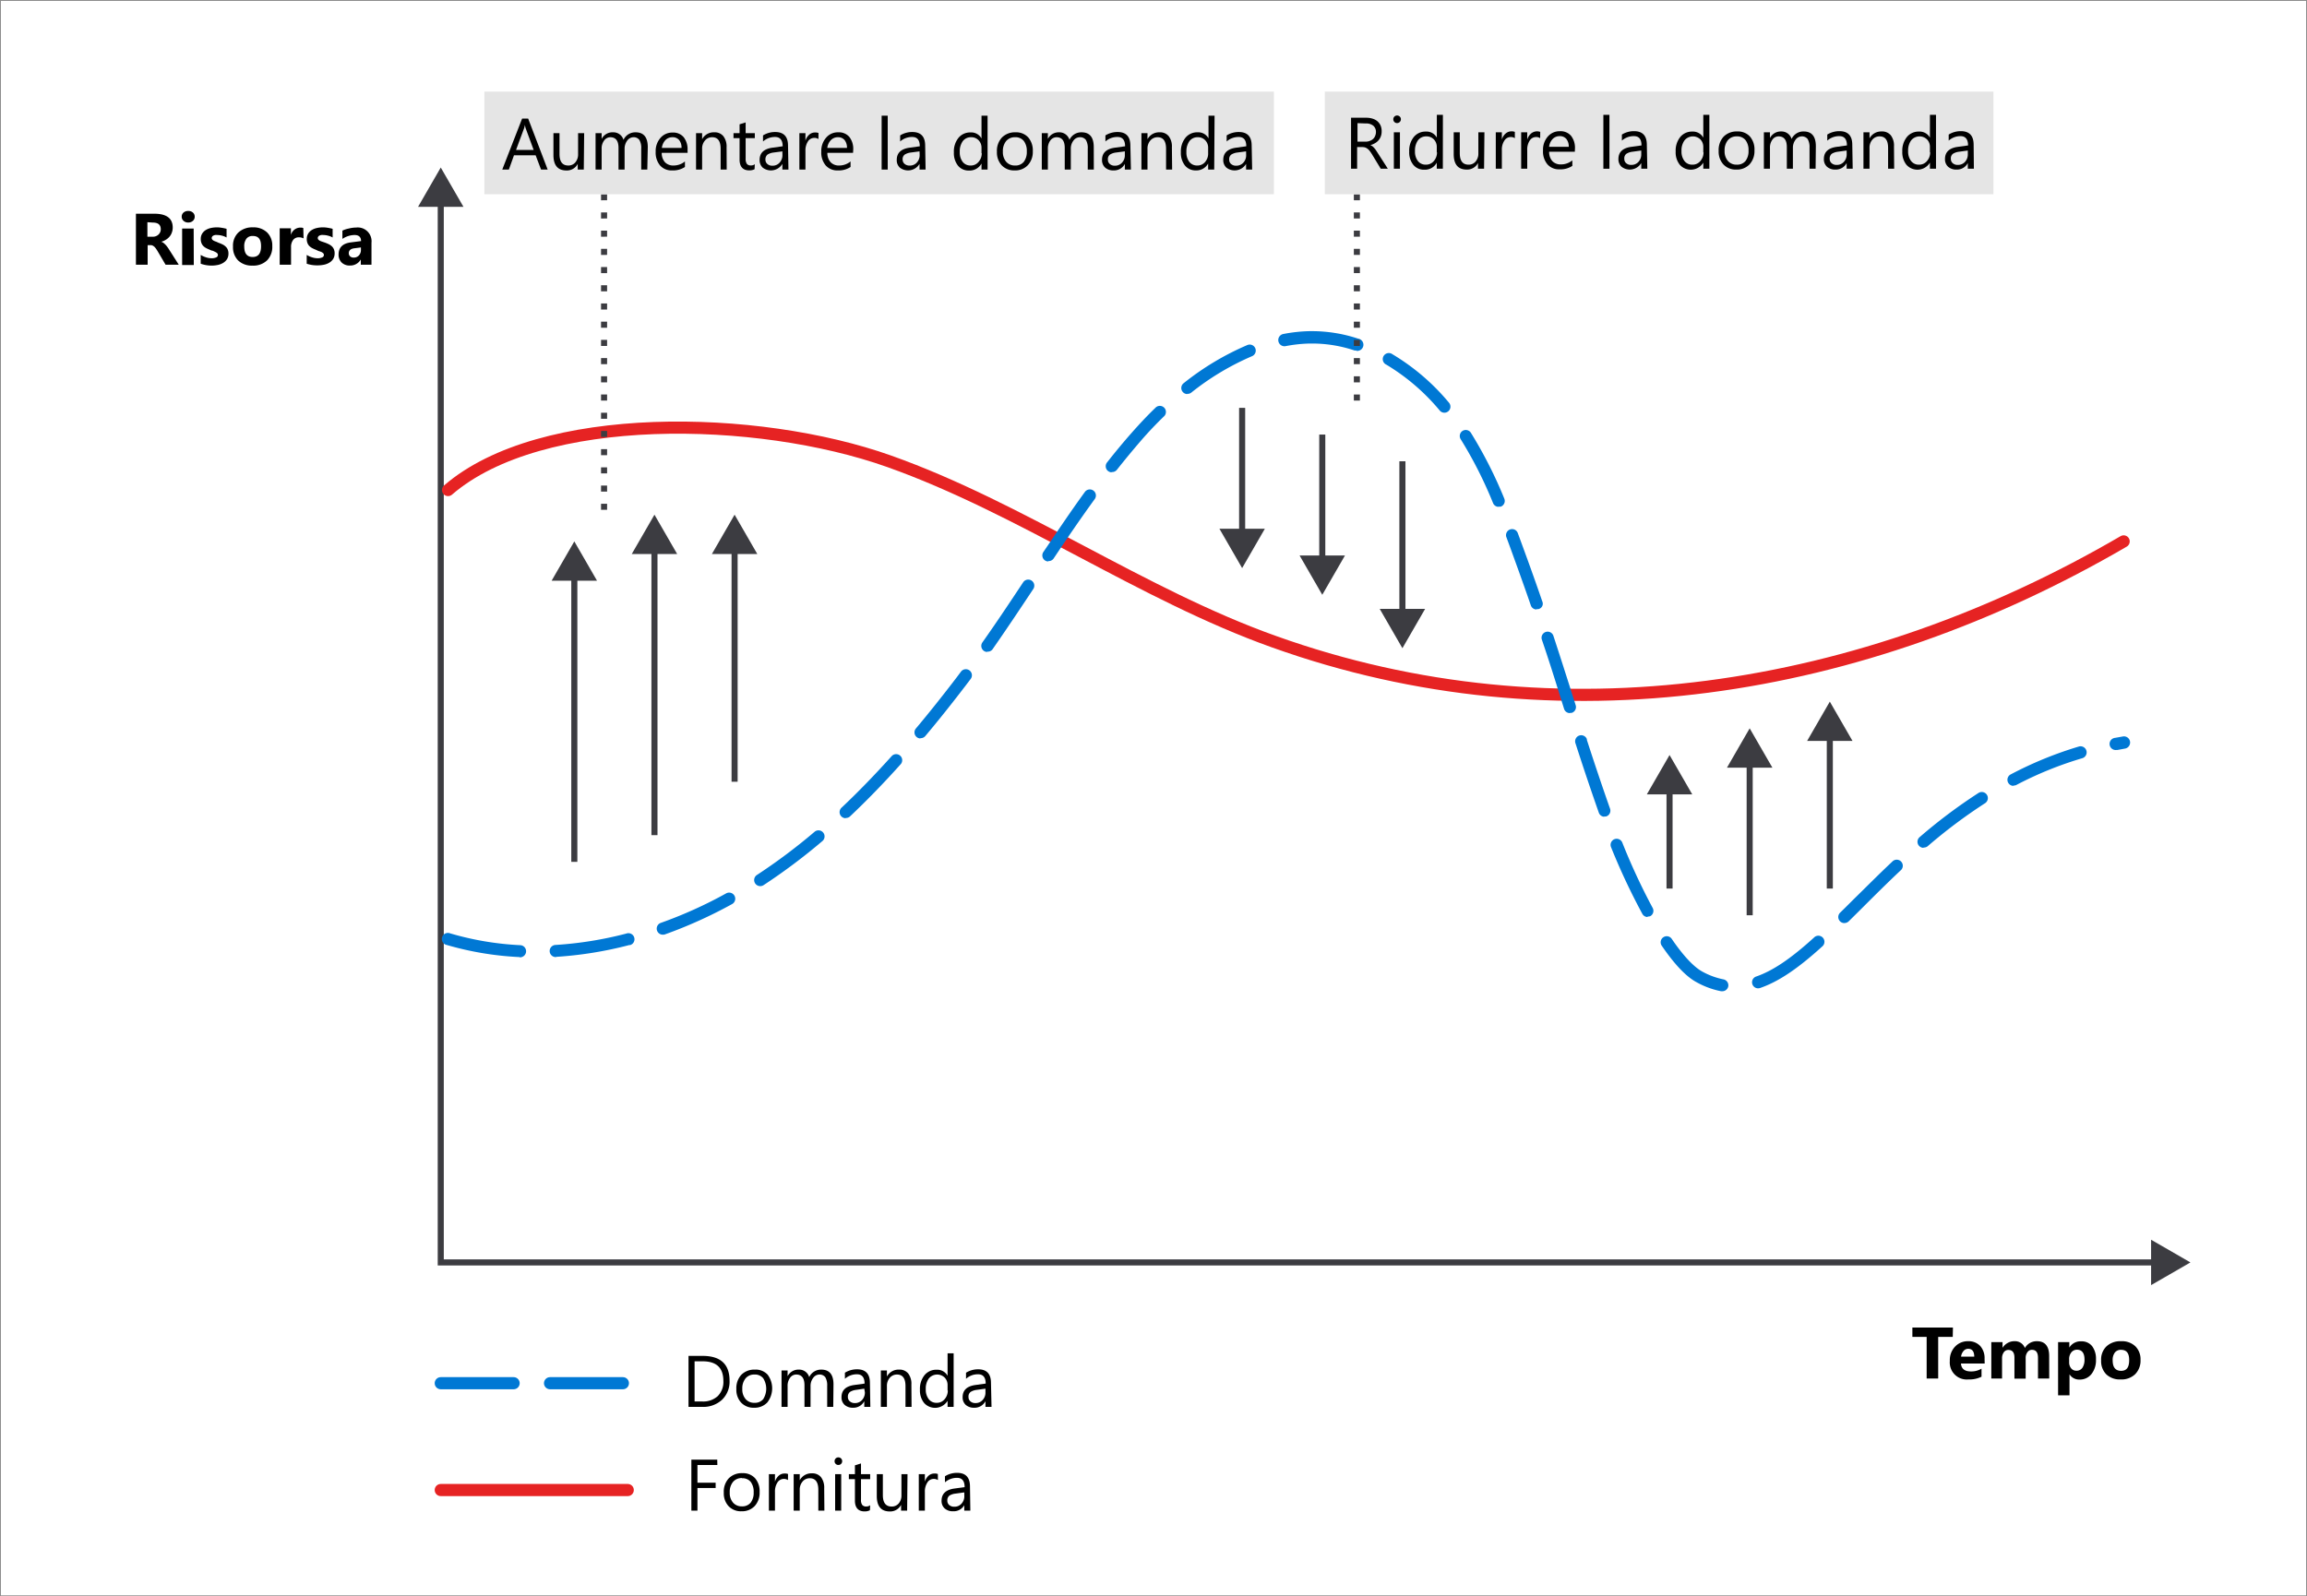 <svg xmlns="http://www.w3.org/2000/svg" viewBox="0 0 380 263"><defs><style>.cls-1{fill:#fff;}.cls-2{opacity:0.65;}.cls-3{fill:#505050;}.cls-4,.cls-6,.cls-8{fill:none;}.cls-4{stroke:#3c3c41;}.cls-4,.cls-6{stroke-miterlimit:10;}.cls-5{fill:#3c3c41;}.cls-6{stroke:#e62323;}.cls-6,.cls-8{stroke-linecap:round;stroke-width:2px;}.cls-7{fill:#0078d4;}.cls-8{stroke:#0078d4;stroke-linejoin:round;stroke-dasharray:12 6;}.cls-9{fill:#ccc;isolation:isolate;opacity:0.5;}.cls-10{fill:#1e1e1e;}</style></defs><g id="source"><g id="Shapes"><rect class="cls-1" width="380" height="263"/><g class="cls-2"><path class="cls-3" d="M379.85.15v262.7H.15V.15h379.7M380,0H0V263H380Z"/></g><polyline class="cls-4" points="355.42 208 72.6 208 72.6 32.98"/><polygon class="cls-5" points="354.32 204.26 360.8 208 354.32 211.74 354.32 204.26"/><polygon class="cls-5" points="76.34 34.08 72.6 27.6 68.86 34.08 76.34 34.08"/><path class="cls-6" d="M73.8,80.74C89.07,67.55,124.72,68.28,146.45,76s41.7,22,63.41,29.73c46.76,16.75,97,8.52,139.94-16.53"/><path class="cls-7" d="M283.68,163.32h-.18a13.76,13.76,0,0,1-4.07-1.5c-1.74-.94-3.67-3-5.76-6.07a1,1,0,0,1,1.65-1.12c1.89,2.78,3.64,4.66,5.06,5.44a12.13,12.13,0,0,0,3.49,1.29,1,1,0,0,1,.8,1.17h0A1,1,0,0,1,283.68,163.32Zm5.89-.48a1,1,0,0,1-.32-1.94c2.74-.94,5.69-2.92,9.55-6.43a1,1,0,0,1,1.43,1.4l-.09.08c-4.07,3.7-7.23,5.81-10.24,6.84a1.26,1.26,0,0,1-.33.05Zm-204-5.15h0a51.39,51.39,0,0,1-12-2,1,1,0,1,1,.57-1.91h0a49.24,49.24,0,0,0,11.56,1.95,1,1,0,1,1-.09,2h-.05Zm6,0a1,1,0,1,1-.06-2,61.14,61.14,0,0,0,11.64-1.87,1,1,0,1,1,.65,1.89l-.15,0a63.35,63.35,0,0,1-12,1.94ZM109.16,154a1,1,0,0,1-.33-1.94h0a71.85,71.85,0,0,0,10.77-4.86,1,1,0,1,1,1,1.75,75.92,75.92,0,0,1-11.07,5A.92.92,0,0,1,109.16,154Zm194.65-1.91a1,1,0,0,1-.72-1.71h0c.71-.69,1.42-1.4,2.15-2.13,2.05-2,4.17-4.15,6.45-6.29a1,1,0,1,1,1.46,1.37l-.1.09c-2.25,2.12-4.36,4.22-6.39,6.25l-2.16,2.14a1,1,0,0,1-.7.27Zm-32.42-1a1,1,0,0,1-.87-.52,106.84,106.84,0,0,1-5.16-11,1,1,0,0,1,1.86-.74,103.93,103.93,0,0,0,5,10.76,1,1,0,0,1-.4,1.36h0a1,1,0,0,1-.43.05ZM125.22,146a1,1,0,0,1-.54-1.84,95.36,95.36,0,0,0,9.49-7.11,1,1,0,0,1,1.3,1.52,98.06,98.06,0,0,1-9.7,7.27A1,1,0,0,1,125.22,146Zm191.62-6.31a1,1,0,0,1-.76-.35,1,1,0,0,1,.11-1.41h0a87,87,0,0,1,9.7-7.28,1,1,0,0,1,1.08,1.69,85.21,85.21,0,0,0-9.48,7.11,1,1,0,0,1-.65.19Zm-177.55-4.88a1,1,0,0,1-.69-1.72h0c2.73-2.57,5.52-5.45,8.3-8.54a1,1,0,0,1,1.49,1.33c-2.81,3.14-5.65,6.06-8.42,8.67a1,1,0,0,1-.69.22Zm125-.24a1,1,0,0,1-.94-.67c-1.28-3.65-2.5-7.27-3.83-11.39a1,1,0,0,1,1.86-.74.65.65,0,0,1,0,.13c1.33,4.1,2.54,7.7,3.82,11.34a1,1,0,0,1-.61,1.27,1,1,0,0,1-.39,0Zm67.37-5.09a1,1,0,0,1-.46-1.89A62.21,62.21,0,0,1,342.42,123a1,1,0,0,1,1.24.67,1,1,0,0,1-.66,1.25h0a59.69,59.69,0,0,0-10.91,4.43,1.09,1.09,0,0,1-.47.08Zm16.92-5.91a1,1,0,1,1-.19-2l1.3-.23a1,1,0,1,1,.32,2l-1.25.23Zm-196.95-1.9a1,1,0,0,1-.77-1.64c2.16-2.57,4.34-5.31,6.68-8.37l.75-1a1,1,0,1,1,1.6,1.2l-.76,1c-2.36,3.09-4.56,5.85-6.74,8.44a1,1,0,0,1-.81.32Zm107-4.18a1,1,0,0,1-1-.69l-.49-1.57c-1-3.21-2-6.41-3.17-9.84a1,1,0,0,1,1.9-.63c1.13,3.44,2.15,6.65,3.17,9.86l.5,1.57a1,1,0,0,1-.65,1.26h0a.94.94,0,0,1-.29,0Zm-96-10.07a1,1,0,0,1-.81-1.58c2.36-3.34,4.61-6.73,6.72-9.91a1,1,0,0,1,1.67,1.1h0c-2.12,3.19-4.38,6.59-6.76,10a1,1,0,0,1-.89.33Zm90.46-7a1,1,0,0,1-.94-.68c-.74-2.15-1.54-4.4-2.41-6.81-.54-1.49-1.08-3-1.63-4.46a1,1,0,0,1,.66-1.25,1,1,0,0,1,1.21.55c.56,1.49,1.1,3,1.64,4.47.88,2.43,1.68,4.69,2.42,6.85a.9.9,0,0,1-1,1.26Zm-80.4-7.91a1,1,0,0,1-.56-.17,1,1,0,0,1-.27-1.39h0c2-2.94,4.31-6.42,6.84-9.9a1,1,0,0,1,1.62,1.18c-2.51,3.45-4.85,6.91-6.8,9.83a1,1,0,0,1-.9.38Zm74.16-9a1,1,0,0,1-.92-.62,69,69,0,0,0-5.34-10.54A1,1,0,0,1,240.9,71h0a1,1,0,0,1,1.38.31h0a72.11,72.11,0,0,1,5.5,10.84,1,1,0,0,1-.54,1.31h0a1,1,0,0,1-.46,0Zm-63.72-5.69a1,1,0,0,1-1-1,1,1,0,0,1,.22-.63c1.32-1.68,2.66-3.3,4-4.82s2.65-2.92,4.06-4.27a1,1,0,0,1,1.38,1.44c-1.36,1.31-2.68,2.7-3.92,4.14s-2.61,3.09-3.92,4.75a1,1,0,0,1-.88.34ZM237.92,68a1,1,0,0,1-.77-.36,34.63,34.63,0,0,0-8.8-7.56,1,1,0,1,1,1-1.72h0a36.3,36.3,0,0,1,9.33,8,1,1,0,0,1-.77,1.64Zm-42.34-3.07a1,1,0,0,1-.79-.39,1,1,0,0,1,.17-1.4,45.28,45.28,0,0,1,10.5-6.29,1,1,0,0,1,1.31.54h0a1,1,0,0,1-.55,1.3,43.39,43.39,0,0,0-10,6,1,1,0,0,1-.71.2Zm27.83-7.19a.81.81,0,0,1-.31,0,22,22,0,0,0-6.93-1.14h-.41a23.42,23.42,0,0,0-4,.43,1,1,0,0,1-.38-2,25.28,25.28,0,0,1,4.34-.47h.45a24.23,24.23,0,0,1,7.55,1.24,1,1,0,0,1-.31,2Z"/><line class="cls-4" x1="94.6" y1="142" x2="94.6" y2="94.58"/><polygon class="cls-5" points="98.34 95.68 94.6 89.2 90.86 95.68 98.34 95.68"/><line class="cls-4" x1="107.8" y1="137.6" x2="107.8" y2="90.18"/><polygon class="cls-5" points="111.54 91.28 107.8 84.8 104.06 91.28 111.54 91.28"/><line class="cls-4" x1="121" y1="128.8" x2="121" y2="90.18"/><polygon class="cls-5" points="124.74 91.28 121 84.8 117.26 91.28 124.74 91.28"/><line class="cls-4" x1="275" y1="146.4" x2="275" y2="129.78"/><polygon class="cls-5" points="278.74 130.88 275 124.4 271.26 130.88 278.74 130.88"/><line class="cls-4" x1="288.2" y1="150.8" x2="288.2" y2="125.38"/><polygon class="cls-5" points="291.94 126.48 288.2 120 284.46 126.48 291.94 126.48"/><line class="cls-4" x1="301.4" y1="146.4" x2="301.4" y2="120.98"/><polygon class="cls-5" points="305.14 122.08 301.4 115.6 297.66 122.08 305.14 122.08"/><line class="cls-4" x1="204.6" y1="67.2" x2="204.6" y2="88.22"/><polygon class="cls-5" points="200.86 87.12 204.6 93.6 208.34 87.12 200.86 87.12"/><line class="cls-4" x1="217.8" y1="71.6" x2="217.8" y2="92.62"/><polygon class="cls-5" points="214.06 91.52 217.8 98 221.54 91.52 214.06 91.52"/><line class="cls-4" x1="231" y1="76" x2="231" y2="101.42"/><polygon class="cls-5" points="227.26 100.32 231 106.8 234.74 100.32 227.26 100.32"/><line class="cls-8" x1="72.6" y1="227.9" x2="103.4" y2="227.9"/><line class="cls-6" x1="72.6" y1="245.5" x2="103.4" y2="245.5"/><path class="cls-5" d="M100,84H99V83h1Zm0-3H99V80h1Zm0-3H99V77h1Zm0-3H99V74h1Zm0-3H99V71h1Zm0-3H99V68h1Zm0-3H99V65h1Zm0-3H99V62h1Zm0-3H99V59h1Zm0-3H99V56h1Zm0-3H99V53h1Zm0-3H99V50h1Zm0-3H99V47h1Zm0-3H99V44h1Zm0-3H99V41h1Zm0-3H99V38h1Zm0-3H99V35h1Zm0-3H99V32h1Z"/><path class="cls-5" d="M224,66h-1V65h1Zm0-3h-1V62h1Zm0-3h-1V59h1Zm0-3h-1V56h1Zm0-3h-1V53h1Zm0-3h-1V50h1Zm0-3h-1V47h1Zm0-3h-1V44h1Zm0-3h-1V41h1Zm0-3h-1V38h1Zm0-3h-1V35h1Zm0-3h-1V32h1Z"/><rect class="cls-1" x="88.97" y="15.09" width="59.65" height="16.91"/><rect class="cls-9" x="88.97" y="15.09" width="59.65" height="16.91"/><rect class="cls-1" x="215.35" y="15.09" width="51.96" height="16.91"/><rect class="cls-9" x="215.35" y="15.09" width="51.96" height="16.91"/></g><g id="Text"><path class="cls-10" d="M20.49,43.61H18.32L17,41.45c-.1-.16-.19-.31-.28-.44a2.16,2.16,0,0,0-.27-.33.86.86,0,0,0-.29-.21.71.71,0,0,0-.32-.07h-.51v3.21h-1.9v-8.4h3c2,0,3.06.76,3.06,2.29a2.45,2.45,0,0,1-.13.81A2.27,2.27,0,0,1,19,39a2.71,2.71,0,0,1-.6.52,3.51,3.51,0,0,1-.77.33h0A1.24,1.24,0,0,1,18,40a2.5,2.5,0,0,1,.34.31c.11.12.21.24.31.37s.19.27.27.4Zm-5.15-7V39h.82a1.4,1.4,0,0,0,1-.35,1.19,1.19,0,0,0,.37-.89c0-.73-.44-1.1-1.32-1.1Z"/><path class="cls-10" d="M26.35,41.14H22.43c.06.87.61,1.31,1.65,1.31A3.23,3.23,0,0,0,25.82,42v1.34a4.6,4.6,0,0,1-2.16.44A3.12,3.12,0,0,1,21.4,43a3,3,0,0,1-.8-2.25,3.24,3.24,0,0,1,.86-2.37,2.91,2.91,0,0,1,2.14-.87,2.63,2.63,0,0,1,2,.78,3,3,0,0,1,.72,2.11ZM24.63,40c0-.85-.35-1.28-1-1.28a1,1,0,0,0-.78.36,1.73,1.73,0,0,0-.39.92Z"/><path class="cls-10" d="M27.2,43.46V42a4.38,4.38,0,0,0,.91.41,3.14,3.14,0,0,0,.86.13,1.89,1.89,0,0,0,.78-.13A.43.43,0,0,0,30,42a.39.39,0,0,0-.13-.3.94.94,0,0,0-.33-.2,3.29,3.29,0,0,0-.44-.16,1.26,1.26,0,0,1-.46-.16,3.6,3.6,0,0,1-.63-.29,1.6,1.6,0,0,1-.46-.36A1.52,1.52,0,0,1,27.3,40a1.75,1.75,0,0,1-.1-.64,1.66,1.66,0,0,1,.22-.87A1.85,1.85,0,0,1,28,37.9a2.43,2.43,0,0,1,.83-.34,4.2,4.2,0,0,1,1-.11,5.29,5.29,0,0,1,.8.06,5.58,5.58,0,0,1,.81.18v1.43a2.9,2.9,0,0,0-.75-.31,3,3,0,0,0-.79-.1h-.34a1.4,1.4,0,0,0-.29.09.58.58,0,0,0-.19.16.34.34,0,0,0-.07.22.43.43,0,0,0,.11.28.76.76,0,0,0,.27.2l.38.16.41.13a5.65,5.65,0,0,1,.67.29,2,2,0,0,1,.51.35,1.22,1.22,0,0,1,.33.48,1.84,1.84,0,0,1,.12.66,1.62,1.62,0,0,1-.24.91,1.81,1.81,0,0,1-.61.62,3.21,3.21,0,0,1-.89.34,4.79,4.79,0,0,1-1,.11A5.44,5.44,0,0,1,27.2,43.46Z"/><path class="cls-10" d="M35.77,43.76a3.2,3.2,0,0,1-2.36-.84,3.49,3.49,0,0,1,0-4.61,3.31,3.31,0,0,1,2.4-.84,3.19,3.19,0,0,1,2.35.84A3,3,0,0,1,39,40.53a3.13,3.13,0,0,1-.88,2.36A3.23,3.23,0,0,1,35.77,43.76Zm0-4.87a1.2,1.2,0,0,0-1,.45,2,2,0,0,0-.36,1.27c0,1.16.46,1.73,1.39,1.73s1.33-.59,1.33-1.77-.42-1.68-1.31-1.68Z"/><path class="cls-10" d="M45.94,43.61H44.1V42.7h0a2.08,2.08,0,0,1-1.84,1.06c-1.39,0-2.08-.84-2.08-2.52V37.61H42v3.46c0,.85.34,1.27,1,1.27a1,1,0,0,0,.8-.35,1.4,1.4,0,0,0,.3-.94V37.61h1.84Z"/><path class="cls-10" d="M51.38,39.28a1.63,1.63,0,0,0-.78-.18,1.13,1.13,0,0,0-.94.44,1.92,1.92,0,0,0-.34,1.21v2.86H47.47v-6h1.85v1.12h0a1.61,1.61,0,0,1,1.59-1.22,1.15,1.15,0,0,1,.45.07Z"/><path class="cls-10" d="M56.86,43.4a3.69,3.69,0,0,1-1.82.36,3,3,0,0,1-2.23-.84A2.9,2.9,0,0,1,52,40.76a3.18,3.18,0,0,1,.92-2.41,3.36,3.36,0,0,1,2.45-.88,3.13,3.13,0,0,1,1.54.28v1.57a2.16,2.16,0,0,0-1.3-.43,1.68,1.68,0,0,0-1.26.46,2,2,0,0,0,0,2.54,1.63,1.63,0,0,0,1.22.45,2.52,2.52,0,0,0,1.36-.43Z"/><path class="cls-10" d="M63.48,41.14H59.56c.07.87.62,1.31,1.65,1.31A3.21,3.21,0,0,0,63,42v1.34a4.6,4.6,0,0,1-2.16.44,2.77,2.77,0,0,1-3.05-2.47,3.15,3.15,0,0,1,0-.53,3.2,3.2,0,0,1,.87-2.37,2.89,2.89,0,0,1,2.13-.87,2.63,2.63,0,0,1,2,.78,3,3,0,0,1,.72,2.11ZM61.76,40c0-.85-.35-1.28-1-1.28a1,1,0,0,0-.77.36,1.74,1.74,0,0,0-.4.92Z"/><path class="cls-10" d="M331.69,220.22h-2.4v6.86h-1.9v-6.86H325v-1.54h6.68Z"/><path class="cls-10" d="M333.59,220.13a1.13,1.13,0,0,1-.77-.27,1,1,0,0,1-.3-.69.85.85,0,0,1,.3-.68,1.27,1.27,0,0,1,1.54,0,.93.93,0,0,1,.06,1.31l-.06.06A1.09,1.09,0,0,1,333.59,220.13Zm.91,7h-1.85v-6h1.85Z"/><path class="cls-10" d="M345.57,227.08h-1.85v-3.42c0-.87-.32-1.31-1-1.31a.88.88,0,0,0-.74.4,1.61,1.61,0,0,0-.29,1v3.35h-1.85v-3.45c0-.85-.32-1.28-.95-1.28a.89.89,0,0,0-.75.38,1.68,1.68,0,0,0-.29,1v3.33H336v-6h1.85V222h0a2.26,2.26,0,0,1,1.93-1.08,1.72,1.72,0,0,1,1.74,1.12,2.21,2.21,0,0,1,2-1.12c1.31,0,2,.8,2,2.41Z"/><path class="cls-10" d="M352.45,224.61h-3.91c.06.87.61,1.31,1.64,1.31a3.23,3.23,0,0,0,1.74-.47v1.33a4.47,4.47,0,0,1-2.16.45,2.82,2.82,0,0,1-3.06-2.54,3.53,3.53,0,0,1,0-.46,3.2,3.2,0,0,1,.87-2.37,2.89,2.89,0,0,1,2.13-.87,2.61,2.61,0,0,1,2,.78,3,3,0,0,1,.72,2.11Zm-1.72-1.14c0-.86-.34-1.29-1-1.29a1,1,0,0,0-.77.37,1.65,1.65,0,0,0-.39.92Z"/><path class="cls-10" d="M113.7,231.8v-8.4H116q4.44,0,4.44,4.09a4.16,4.16,0,0,1-1.23,3.13,4.56,4.56,0,0,1-3.3,1.18Zm1-7.51v6.62H116a3.51,3.51,0,0,0,2.57-.89,3.27,3.27,0,0,0,.92-2.5c0-2.16-1.14-3.23-3.43-3.23Z"/><path class="cls-10" d="M126.8,229h-4.24a2.25,2.25,0,0,0,.54,1.55,1.88,1.88,0,0,0,1.42.54,2.93,2.93,0,0,0,1.86-.67v.91a3.45,3.45,0,0,1-2.09.57,2.52,2.52,0,0,1-2-.82,3.36,3.36,0,0,1-.73-2.3,3.29,3.29,0,0,1,.8-2.28,2.54,2.54,0,0,1,2-.88,2.26,2.26,0,0,1,1.82.76,3.24,3.24,0,0,1,.65,2.12Zm-1-.81a2,2,0,0,0-.4-1.3,1.39,1.39,0,0,0-1.1-.46,1.56,1.56,0,0,0-1.15.48,2.2,2.2,0,0,0-.59,1.28Z"/><path class="cls-10" d="M136.77,231.8h-1v-3.45a2.58,2.58,0,0,0-.31-1.44,1.17,1.17,0,0,0-1-.44,1.3,1.3,0,0,0-1.05.56,2.18,2.18,0,0,0-.43,1.35v3.42h-1v-3.56c0-1.18-.46-1.77-1.37-1.77a1.25,1.25,0,0,0-1,.53,2.2,2.2,0,0,0-.41,1.38v3.42h-1v-6h1v.95h0a2,2,0,0,1,1.87-1.09,1.73,1.73,0,0,1,1.07.34,1.79,1.79,0,0,1,.63.9,2.12,2.12,0,0,1,2-1.24c1.32,0,2,.81,2,2.44Z"/><path class="cls-10" d="M142.81,231.8h-1v-.94h0a2.19,2.19,0,0,1-3,.77,2,2,0,0,1-.24-.16,1.66,1.66,0,0,1-.5-1.26c0-1.13.66-1.78,2-2l1.8-.25c0-1-.42-1.53-1.24-1.53a2.93,2.93,0,0,0-2,.74v-1a3.8,3.8,0,0,1,2-.56c1.41,0,2.12.75,2.12,2.24Zm-1-3-1.45.2a2.57,2.57,0,0,0-1,.33,1,1,0,0,0-.34.85.9.9,0,0,0,.32.71,1.15,1.15,0,0,0,.83.28,1.54,1.54,0,0,0,1.18-.5,1.81,1.81,0,0,0,.47-1.27Z"/><path class="cls-10" d="M149.53,231.8h-1v-3.42c0-1.28-.47-1.91-1.4-1.91A1.48,1.48,0,0,0,146,227a2,2,0,0,0-.47,1.37v3.42h-1v-6h1v1h0a2.16,2.16,0,0,1,2-1.14,1.86,1.86,0,0,1,1.51.63,2.89,2.89,0,0,1,.52,1.84Z"/><path class="cls-10" d="M156.46,231.8h-1v-1h0A2.22,2.22,0,0,1,153.4,232a2.28,2.28,0,0,1-1.81-.81,3.26,3.26,0,0,1-.67-2.19,3.58,3.58,0,0,1,.75-2.38,2.45,2.45,0,0,1,2-.9,1.92,1.92,0,0,1,1.79,1h0V223h1Zm-1-2.71v-.89A1.74,1.74,0,0,0,155,227a1.78,1.78,0,0,0-2.52.05l-.08.09a2.77,2.77,0,0,0-.51,1.78,2.53,2.53,0,0,0,.49,1.64,1.58,1.58,0,0,0,1.29.6,1.66,1.66,0,0,0,1.31-.58,2.14,2.14,0,0,0,.52-1.49Z"/><path class="cls-10" d="M113.31,248.46V247.3a2.51,2.51,0,0,0,.48.32,4.12,4.12,0,0,0,.58.23,3.3,3.3,0,0,0,.62.15,2.76,2.76,0,0,0,.57.06,2.32,2.32,0,0,0,1.36-.34,1.15,1.15,0,0,0,.45-1,1.2,1.2,0,0,0-.15-.59,1.81,1.81,0,0,0-.41-.46,5.16,5.16,0,0,0-.63-.4l-.77-.4c-.3-.15-.57-.3-.82-.45a3.3,3.3,0,0,1-.67-.51,2.26,2.26,0,0,1-.44-.62,2.15,2.15,0,0,1,.09-1.82,2.21,2.21,0,0,1,.66-.7,3.28,3.28,0,0,1,.94-.41,4.29,4.29,0,0,1,1.07-.13,4,4,0,0,1,1.81.3v1.1a3.31,3.31,0,0,0-1.91-.51,3.49,3.49,0,0,0-.65.06,2,2,0,0,0-.57.22,1.42,1.42,0,0,0-.41.4,1,1,0,0,0-.16.58,1.2,1.2,0,0,0,.12.56,1.36,1.36,0,0,0,.36.43,3.47,3.47,0,0,0,.57.37c.22.12.48.26.77.4s.59.31.86.47a3.7,3.7,0,0,1,.71.54,2.28,2.28,0,0,1,.48.67,1.83,1.83,0,0,1,.18.83,2.17,2.17,0,0,1-.24,1,1.85,1.85,0,0,1-.66.7,2.78,2.78,0,0,1-1,.39,5.45,5.45,0,0,1-1.14.12h-.49a4.17,4.17,0,0,1-.6-.1l-.57-.15A1.66,1.66,0,0,1,113.31,248.46Z"/><path class="cls-10" d="M124.66,248.8h-1v-1h0a2,2,0,0,1-1.85,1.09c-1.43,0-2.14-.85-2.14-2.55V242.8h1v3.43c0,1.27.49,1.9,1.46,1.9a1.45,1.45,0,0,0,1.15-.52,1.9,1.9,0,0,0,.46-1.35V242.8h1Z"/><path class="cls-10" d="M127.46,247.93h0v3.63h-1V242.8h1v1h0a2.26,2.26,0,0,1,2.07-1.19,2.17,2.17,0,0,1,1.81.8,3.35,3.35,0,0,1,.65,2.16,3.69,3.69,0,0,1-.73,2.42,2.45,2.45,0,0,1-2,.9A2,2,0,0,1,127.46,247.93Zm0-2.42v.84a1.78,1.78,0,0,0,.48,1.26,1.72,1.72,0,0,0,2.43,0l.16-.18a3,3,0,0,0,.5-1.85,2.44,2.44,0,0,0-.46-1.57,1.54,1.54,0,0,0-1.26-.57,1.67,1.67,0,0,0-1.34.58,2.15,2.15,0,0,0-.53,1.46Z"/><path class="cls-10" d="M134.46,247.93h0v3.63h-1V242.8h1v1h0a2.26,2.26,0,0,1,2.07-1.19,2.17,2.17,0,0,1,1.81.8,3.3,3.3,0,0,1,.66,2.16,3.76,3.76,0,0,1-.74,2.42,2.45,2.45,0,0,1-2,.9A2,2,0,0,1,134.46,247.93Zm0-2.42v.84a1.78,1.78,0,0,0,.48,1.26,1.55,1.55,0,0,0,1.23.52,1.6,1.6,0,0,0,1.37-.67,3,3,0,0,0,.49-1.85,2.44,2.44,0,0,0-.46-1.57,1.54,1.54,0,0,0-1.26-.57,1.68,1.68,0,0,0-1.34.58,2.15,2.15,0,0,0-.53,1.46Z"/><path class="cls-10" d="M141.45,248.8h-1v-8.88h1Z"/><path class="cls-10" d="M148.2,242.8l-2.76,7q-.74,1.86-2.07,1.86a2.26,2.26,0,0,1-.63-.07v-.86a1.85,1.85,0,0,0,.57.1,1.17,1.17,0,0,0,1.09-.87l.48-1.13-2.34-6h1.06l1.63,4.62a2.12,2.12,0,0,0,.12.45h0a2.31,2.31,0,0,1,.12-.44l1.71-4.63Z"/><path class="cls-10" d="M95.7,27.6V19.2H98q4.44,0,4.44,4.09a4.16,4.16,0,0,1-1.23,3.13,4.56,4.56,0,0,1-3.3,1.18Zm1-7.51v6.62H98a3.51,3.51,0,0,0,2.57-.89,3.27,3.27,0,0,0,.92-2.5c0-2.16-1.14-3.23-3.43-3.23Z"/><path class="cls-10" d="M106.48,27.74a2.77,2.77,0,0,1-2.12-.84,3.1,3.1,0,0,1-.8-2.23,3.24,3.24,0,0,1,.83-2.36,3,3,0,0,1,2.23-.85,2.67,2.67,0,0,1,2.1.83,3.29,3.29,0,0,1,.75,2.29,3.24,3.24,0,0,1-.81,2.3A2.86,2.86,0,0,1,106.48,27.74Zm.07-5.47a1.8,1.8,0,0,0-1.46.63,2.6,2.6,0,0,0-.54,1.74,2.48,2.48,0,0,0,.54,1.68,1.88,1.88,0,0,0,1.46.61,1.78,1.78,0,0,0,1.43-.6,2.6,2.6,0,0,0,.5-1.72,2.61,2.61,0,0,0-.5-1.73A1.73,1.73,0,0,0,106.55,22.27Z"/><path class="cls-10" d="M122.81,27.6h-1V24.15a2.58,2.58,0,0,0-.31-1.44,1.17,1.17,0,0,0-1-.44,1.3,1.3,0,0,0-1,.56,2.18,2.18,0,0,0-.43,1.35V27.6h-1V24c0-1.18-.45-1.77-1.36-1.77a1.27,1.27,0,0,0-1,.53,2.2,2.2,0,0,0-.41,1.38V27.6h-1v-6h1v.95h0a2,2,0,0,1,1.86-1.09,1.73,1.73,0,0,1,1.7,1.24,2.12,2.12,0,0,1,2-1.24c1.32,0,2,.81,2,2.44Z"/><path class="cls-10" d="M127.11,27.74A2.78,2.78,0,0,1,125,26.9a3.1,3.1,0,0,1-.8-2.23,3.24,3.24,0,0,1,.83-2.36,3,3,0,0,1,2.23-.85,2.67,2.67,0,0,1,2.1.83,3.29,3.29,0,0,1,.75,2.29,3.24,3.24,0,0,1-.81,2.3A2.85,2.85,0,0,1,127.11,27.74Zm.07-5.47a1.85,1.85,0,0,0-1.46.63,2.6,2.6,0,0,0-.54,1.74,2.48,2.48,0,0,0,.54,1.68,1.88,1.88,0,0,0,1.46.61,1.78,1.78,0,0,0,1.44-.6,2.66,2.66,0,0,0,.5-1.72,2.67,2.67,0,0,0-.5-1.73A1.76,1.76,0,0,0,127.18,22.27Z"/><path class="cls-10" d="M134.71,22.57a1.18,1.18,0,0,0-.73-.19,1.2,1.2,0,0,0-1,.58,2.67,2.67,0,0,0-.42,1.58V27.6h-1v-6h1v1.24h0a2,2,0,0,1,.62-1,1.44,1.44,0,0,1,.95-.36,1.39,1.39,0,0,1,.57.09Z"/><path class="cls-10" d="M140.59,24.84h-4.24a2.29,2.29,0,0,0,.54,1.55,1.88,1.88,0,0,0,1.42.54,2.87,2.87,0,0,0,1.86-.67v.91a3.45,3.45,0,0,1-2.09.57,2.52,2.52,0,0,1-2-.82,3.35,3.35,0,0,1-.72-2.3,3.28,3.28,0,0,1,.79-2.28,2.54,2.54,0,0,1,2-.88,2.24,2.24,0,0,1,1.82.76,3.24,3.24,0,0,1,.65,2.12Zm-1-.81a1.9,1.9,0,0,0-.4-1.3,1.39,1.39,0,0,0-1.1-.46,1.56,1.56,0,0,0-1.15.48,2.2,2.2,0,0,0-.59,1.28Z"/><path class="cls-10" d="M221.48,27.6V19.2h2.32q4.44,0,4.44,4.09A4.13,4.13,0,0,1,227,26.42a4.56,4.56,0,0,1-3.3,1.18Zm1-7.51v6.62h1.25a3.55,3.55,0,0,0,2.58-.89,3.31,3.31,0,0,0,.92-2.5c0-2.16-1.15-3.23-3.44-3.23Z"/><path class="cls-10" d="M232.26,27.74a2.79,2.79,0,0,1-2.13-.84,3.1,3.1,0,0,1-.79-2.23,3.26,3.26,0,0,1,.82-2.36,3,3,0,0,1,2.24-.85,2.65,2.65,0,0,1,2.09.83,3.29,3.29,0,0,1,.75,2.29,3.24,3.24,0,0,1-.81,2.3A2.86,2.86,0,0,1,232.26,27.74Zm.07-5.47a1.84,1.84,0,0,0-1.47.63,2.6,2.6,0,0,0-.54,1.74,2.39,2.39,0,0,0,.55,1.68,1.84,1.84,0,0,0,1.46.61,1.78,1.78,0,0,0,1.43-.6,2.66,2.66,0,0,0,.5-1.72,2.67,2.67,0,0,0-.5-1.73A1.73,1.73,0,0,0,232.33,22.27Z"/><path class="cls-10" d="M241,27.6h-1V18.72h1Z"/><path class="cls-10" d="M247.76,24.84h-4.24a2.29,2.29,0,0,0,.54,1.55,1.88,1.88,0,0,0,1.42.54,2.93,2.93,0,0,0,1.86-.67v.91a3.45,3.45,0,0,1-2.09.57,2.52,2.52,0,0,1-2-.82,3.36,3.36,0,0,1-.73-2.3,3.29,3.29,0,0,1,.8-2.28,2.54,2.54,0,0,1,2-.88,2.26,2.26,0,0,1,1.82.76,3.24,3.24,0,0,1,.65,2.12Zm-1-.81a2,2,0,0,0-.4-1.3,1.39,1.39,0,0,0-1.1-.46,1.56,1.56,0,0,0-1.15.48,2.2,2.2,0,0,0-.59,1.28Z"/><path class="cls-10" d="M248.83,27.38v-1a2.84,2.84,0,0,0,1.73.58c.84,0,1.27-.28,1.27-.84a.84.84,0,0,0-.11-.41.92.92,0,0,0-.3-.29,1.82,1.82,0,0,0-.43-.24l-.54-.21c-.26-.11-.49-.21-.7-.32a2.54,2.54,0,0,1-.5-.36,1.41,1.41,0,0,1-.3-.46,1.57,1.57,0,0,1-.11-.61,1.47,1.47,0,0,1,.2-.74,1.78,1.78,0,0,1,.51-.55,2.58,2.58,0,0,1,.74-.33,3.59,3.59,0,0,1,2.24.16v1a2.71,2.71,0,0,0-1.52-.43,2,2,0,0,0-.49.06,1.56,1.56,0,0,0-.37.17.88.88,0,0,0-.24.27.81.81,0,0,0-.08.34.88.88,0,0,0,.08.39,1,1,0,0,0,.25.29,1.94,1.94,0,0,0,.4.22l.53.22a5.78,5.78,0,0,1,.72.31,3.17,3.17,0,0,1,.54.36,1.45,1.45,0,0,1,.34.47,1.49,1.49,0,0,1,.12.62,1.44,1.44,0,0,1-.2.78,1.68,1.68,0,0,1-.52.54,2.58,2.58,0,0,1-.76.33,3.8,3.8,0,0,1-.89.1A3.36,3.36,0,0,1,248.83,27.38Z"/><path class="cls-10" d="M253.92,27.38v-1a2.86,2.86,0,0,0,1.73.58c.85,0,1.27-.28,1.27-.84a.84.84,0,0,0-.11-.41,1,1,0,0,0-.29-.29,1.88,1.88,0,0,0-.44-.24l-.53-.21a6.29,6.29,0,0,1-.7-.32,2.34,2.34,0,0,1-.51-.36,1.41,1.41,0,0,1-.3-.46,1.57,1.57,0,0,1-.11-.61,1.47,1.47,0,0,1,.2-.74,1.78,1.78,0,0,1,.51-.55,2.58,2.58,0,0,1,.74-.33,3.48,3.48,0,0,1,.85-.11,3.36,3.36,0,0,1,1.4.27v1a2.77,2.77,0,0,0-1.53-.43,2,2,0,0,0-.48.06,1.43,1.43,0,0,0-.38.17.88.88,0,0,0-.24.27.81.81,0,0,0-.08.34.88.88,0,0,0,.08.39,1,1,0,0,0,.25.29,2.24,2.24,0,0,0,.4.22l.53.22a5.78,5.78,0,0,1,.72.31,3.17,3.17,0,0,1,.54.36,1.45,1.45,0,0,1,.34.47,1.49,1.49,0,0,1,.12.62,1.53,1.53,0,0,1-.19.78,1.71,1.71,0,0,1-.53.54,2.58,2.58,0,0,1-.76.33,3.8,3.8,0,0,1-.89.1A3.36,3.36,0,0,1,253.92,27.38Z"/></g></g><g id="cleaned"><g id="Shapes-2" data-name="Shapes"><rect class="cls-1" width="380" height="263"/><g class="cls-2"><path class="cls-3" d="M379.85.15v262.7H.15V.15h379.7M380,0H0V263H380Z"/></g><polyline class="cls-4" points="355.42 208 72.6 208 72.6 32.98"/><polygon class="cls-5" points="354.32 204.26 360.8 208 354.32 211.74 354.32 204.26"/><polygon class="cls-5" points="76.34 34.08 72.6 27.6 68.86 34.08 76.34 34.08"/><path class="cls-6" d="M73.8,80.74C89.07,67.55,124.72,68.28,146.45,76s41.7,22,63.41,29.73c46.76,16.75,97,8.52,139.94-16.53"/><path class="cls-7" d="M283.68,163.32h-.18a13.76,13.76,0,0,1-4.07-1.5c-1.74-.94-3.67-3-5.76-6.07a1,1,0,0,1,1.65-1.12c1.89,2.78,3.64,4.66,5.06,5.44a12.13,12.13,0,0,0,3.49,1.29,1,1,0,0,1,.8,1.17h0A1,1,0,0,1,283.68,163.32Zm5.89-.48a1,1,0,0,1-.32-1.94c2.74-.94,5.69-2.92,9.55-6.43a1,1,0,0,1,1.43,1.4l-.09.08c-4.07,3.7-7.23,5.81-10.24,6.84a1.26,1.26,0,0,1-.33.05Zm-204-5.15h0a51.39,51.39,0,0,1-12-2,1,1,0,1,1,.57-1.91h0a49.24,49.24,0,0,0,11.56,1.95,1,1,0,1,1-.09,2h-.05Zm6,0a1,1,0,1,1-.06-2,61.14,61.14,0,0,0,11.64-1.87,1,1,0,1,1,.65,1.89l-.15,0a63.35,63.35,0,0,1-12,1.94ZM109.16,154a1,1,0,0,1-.33-1.94h0a71.85,71.85,0,0,0,10.77-4.86,1,1,0,1,1,1,1.75,75.92,75.92,0,0,1-11.07,5A.92.92,0,0,1,109.16,154Zm194.65-1.91a1,1,0,0,1-.72-1.71h0c.71-.69,1.42-1.4,2.15-2.13,2.05-2,4.17-4.15,6.45-6.29a1,1,0,1,1,1.46,1.37l-.1.09c-2.25,2.12-4.36,4.22-6.39,6.25l-2.16,2.14a1,1,0,0,1-.7.27Zm-32.42-1a1,1,0,0,1-.87-.52,106.84,106.84,0,0,1-5.16-11,1,1,0,0,1,1.86-.74,103.93,103.93,0,0,0,5,10.76,1,1,0,0,1-.4,1.36h0a1,1,0,0,1-.43.05ZM125.22,146a1,1,0,0,1-.54-1.84,95.36,95.36,0,0,0,9.49-7.11,1,1,0,0,1,1.3,1.52,98.06,98.06,0,0,1-9.7,7.27A1,1,0,0,1,125.22,146Zm191.62-6.31a1,1,0,0,1-.76-.35,1,1,0,0,1,.11-1.41h0a87,87,0,0,1,9.7-7.28,1,1,0,0,1,1.08,1.69,85.21,85.21,0,0,0-9.48,7.11,1,1,0,0,1-.65.19Zm-177.55-4.88a1,1,0,0,1-.69-1.72h0c2.73-2.57,5.52-5.45,8.3-8.54a1,1,0,0,1,1.49,1.33c-2.81,3.14-5.65,6.06-8.42,8.67a1,1,0,0,1-.69.22Zm125-.24a1,1,0,0,1-.94-.67c-1.28-3.65-2.5-7.27-3.83-11.39a1,1,0,0,1,1.86-.74.65.65,0,0,1,0,.13c1.33,4.1,2.54,7.7,3.82,11.34a1,1,0,0,1-.61,1.27,1,1,0,0,1-.39,0Zm67.37-5.09a1,1,0,0,1-.46-1.89A62.21,62.21,0,0,1,342.42,123a1,1,0,0,1,1.24.67,1,1,0,0,1-.66,1.25h0a59.69,59.69,0,0,0-10.91,4.43,1.09,1.09,0,0,1-.47.08Zm16.92-5.91a1,1,0,1,1-.19-2l1.3-.23a1,1,0,1,1,.32,2l-1.25.23Zm-196.95-1.9a1,1,0,0,1-.77-1.64c2.16-2.57,4.34-5.31,6.68-8.37l.75-1a1,1,0,1,1,1.6,1.2l-.76,1c-2.36,3.09-4.56,5.85-6.74,8.44a1,1,0,0,1-.81.32Zm107-4.18a1,1,0,0,1-1-.69l-.49-1.57c-1-3.21-2-6.41-3.17-9.84a1,1,0,0,1,1.9-.63c1.13,3.44,2.15,6.65,3.17,9.86l.5,1.57a1,1,0,0,1-.65,1.26h0a.94.94,0,0,1-.29,0Zm-96-10.07a1,1,0,0,1-.81-1.58c2.36-3.34,4.61-6.73,6.72-9.91a1,1,0,0,1,1.67,1.1h0c-2.12,3.19-4.38,6.59-6.76,10a1,1,0,0,1-.89.33Zm90.46-7a1,1,0,0,1-.94-.68c-.74-2.15-1.54-4.4-2.41-6.81-.54-1.49-1.08-3-1.63-4.46a1,1,0,0,1,.66-1.25,1,1,0,0,1,1.21.55c.56,1.49,1.1,3,1.64,4.47.88,2.43,1.68,4.69,2.42,6.85a.9.9,0,0,1-1,1.26Zm-80.4-7.91a1,1,0,0,1-.56-.17,1,1,0,0,1-.27-1.39h0c2-2.94,4.31-6.42,6.84-9.9a1,1,0,0,1,1.62,1.18c-2.51,3.45-4.85,6.91-6.8,9.83a1,1,0,0,1-.9.38Zm74.16-9a1,1,0,0,1-.92-.62,69,69,0,0,0-5.34-10.54A1,1,0,0,1,240.9,71h0a1,1,0,0,1,1.38.31h0a72.11,72.11,0,0,1,5.5,10.84,1,1,0,0,1-.54,1.31h0a1,1,0,0,1-.46,0Zm-63.72-5.69a1,1,0,0,1-1-1,1,1,0,0,1,.22-.63c1.32-1.68,2.66-3.3,4-4.82s2.65-2.92,4.06-4.27a1,1,0,0,1,1.38,1.44c-1.36,1.31-2.68,2.7-3.92,4.14s-2.61,3.09-3.92,4.75a1,1,0,0,1-.88.34ZM237.92,68a1,1,0,0,1-.77-.36,34.63,34.63,0,0,0-8.8-7.56,1,1,0,1,1,1-1.72h0a36.3,36.3,0,0,1,9.33,8,1,1,0,0,1-.77,1.64Zm-42.34-3.07a1,1,0,0,1-.79-.39,1,1,0,0,1,.17-1.4,45.28,45.28,0,0,1,10.5-6.29,1,1,0,0,1,1.31.54h0a1,1,0,0,1-.55,1.3,43.39,43.39,0,0,0-10,6,1,1,0,0,1-.71.2Zm27.83-7.19a.81.81,0,0,1-.31,0,22,22,0,0,0-6.93-1.14h-.41a23.42,23.42,0,0,0-4,.43,1,1,0,0,1-.38-2,25.28,25.28,0,0,1,4.34-.47h.45a24.23,24.23,0,0,1,7.55,1.24,1,1,0,0,1-.31,2Z"/><line class="cls-4" x1="94.6" y1="142" x2="94.6" y2="94.58"/><polygon class="cls-5" points="98.34 95.68 94.6 89.2 90.86 95.68 98.34 95.68"/><line class="cls-4" x1="107.8" y1="137.6" x2="107.8" y2="90.18"/><polygon class="cls-5" points="111.54 91.28 107.8 84.8 104.06 91.28 111.54 91.28"/><line class="cls-4" x1="121" y1="128.8" x2="121" y2="90.18"/><polygon class="cls-5" points="124.74 91.28 121 84.8 117.26 91.28 124.74 91.28"/><line class="cls-4" x1="275" y1="146.4" x2="275" y2="129.78"/><polygon class="cls-5" points="278.74 130.88 275 124.4 271.26 130.88 278.74 130.88"/><line class="cls-4" x1="288.2" y1="150.8" x2="288.2" y2="125.38"/><polygon class="cls-5" points="291.94 126.48 288.2 120 284.46 126.48 291.94 126.48"/><line class="cls-4" x1="301.4" y1="146.4" x2="301.4" y2="120.98"/><polygon class="cls-5" points="305.14 122.08 301.4 115.6 297.66 122.08 305.14 122.08"/><line class="cls-4" x1="204.6" y1="67.2" x2="204.6" y2="88.22"/><polygon class="cls-5" points="200.86 87.12 204.6 93.6 208.34 87.12 200.86 87.12"/><line class="cls-4" x1="217.8" y1="71.6" x2="217.8" y2="92.62"/><polygon class="cls-5" points="214.06 91.52 217.8 98 221.54 91.52 214.06 91.52"/><line class="cls-4" x1="231" y1="76" x2="231" y2="101.42"/><polygon class="cls-5" points="227.26 100.32 231 106.8 234.74 100.32 227.26 100.32"/><line class="cls-8" x1="72.6" y1="227.9" x2="103.4" y2="227.9"/><line class="cls-6" x1="72.6" y1="245.5" x2="103.4" y2="245.5"/><path class="cls-5" d="M100,84H99V83h1Zm0-3H99V80h1Zm0-3H99V77h1Zm0-3H99V74h1Zm0-3H99V71h1Zm0-3H99V68h1Zm0-3H99V65h1Zm0-3H99V62h1Zm0-3H99V59h1Zm0-3H99V56h1Zm0-3H99V53h1Zm0-3H99V50h1Zm0-3H99V47h1Zm0-3H99V44h1Zm0-3H99V41h1Zm0-3H99V38h1Zm0-3H99V35h1Zm0-3H99V32h1Z"/><path class="cls-5" d="M224,66h-1V65h1Zm0-3h-1V62h1Zm0-3h-1V59h1Zm0-3h-1V56h1Zm0-3h-1V53h1Zm0-3h-1V50h1Zm0-3h-1V47h1Zm0-3h-1V44h1Zm0-3h-1V41h1Zm0-3h-1V38h1Zm0-3h-1V35h1Zm0-3h-1V32h1Z"/><rect class="cls-1" x="88.97" y="15.09" width="59.65" height="16.91"/><rect class="cls-9" x="79.78" y="15.09" width="130.05" height="16.91"/><rect class="cls-1" x="215.35" y="15.09" width="100.92" height="16.91"/><rect class="cls-9" x="218.22" y="15.09" width="110.13" height="16.91"/></g></g><g id="Layer_3" data-name="Layer 3"><path d="M29.44,43.61H27.27L26,41.45c-.1-.17-.19-.31-.28-.44a2.39,2.39,0,0,0-.27-.33,1.32,1.32,0,0,0-.29-.21.73.73,0,0,0-.33-.08h-.51v3.22H22.39v-8.4h3q3.06,0,3.06,2.28a2.29,2.29,0,0,1-.14.81,2,2,0,0,1-.38.68,2.44,2.44,0,0,1-.59.51,2.75,2.75,0,0,1-.78.34v0a1.44,1.44,0,0,1,.37.19c.11.09.23.2.34.31s.21.25.31.38a4.68,4.68,0,0,1,.27.4Zm-5.16-7V39h.82a1.32,1.32,0,0,0,1-.35,1.17,1.17,0,0,0,.38-.88c0-.74-.44-1.1-1.32-1.1Z"/><path d="M31,36.66a1.07,1.07,0,0,1-.77-.28.88.88,0,0,1-.3-.68.87.87,0,0,1,.3-.68,1.11,1.11,0,0,1,.77-.26,1.09,1.09,0,0,1,.77.26.87.87,0,0,1,.3.68.89.89,0,0,1-.3.69A1.1,1.1,0,0,1,31,36.66Zm.92,7H30v-6H31.9Z"/><path d="M33.06,43.45V42a3.82,3.82,0,0,0,.91.41,3,3,0,0,0,.86.14,1.84,1.84,0,0,0,.78-.14.42.42,0,0,0,.28-.41.36.36,0,0,0-.13-.29,1,1,0,0,0-.33-.21A3.76,3.76,0,0,0,35,41.3c-.16,0-.32-.1-.46-.16a4.68,4.68,0,0,1-.63-.29,1.94,1.94,0,0,1-.46-.36,1.44,1.44,0,0,1-.28-.48,1.76,1.76,0,0,1-.1-.64,1.6,1.6,0,0,1,.22-.86,1.78,1.78,0,0,1,.59-.6,2.68,2.68,0,0,1,.83-.34,4.62,4.62,0,0,1,1-.11,4.4,4.4,0,0,1,.8.07,6.83,6.83,0,0,1,.81.17v1.43a2.74,2.74,0,0,0-.75-.3,3.13,3.13,0,0,0-.79-.11,1.27,1.27,0,0,0-.34,0,1,1,0,0,0-.28.09.46.46,0,0,0-.2.16.4.4,0,0,0,0,.5,1,1,0,0,0,.27.2,2.15,2.15,0,0,0,.38.15L36,40a6.16,6.16,0,0,1,.67.28,1.94,1.94,0,0,1,.51.36,1.29,1.29,0,0,1,.33.48,1.62,1.62,0,0,1,.12.66,1.76,1.76,0,0,1-.23.91,1.9,1.9,0,0,1-.62.61,2.75,2.75,0,0,1-.88.35,5.17,5.17,0,0,1-1,.11A5.42,5.42,0,0,1,33.06,43.45Z"/><path d="M41.59,43.76a3.24,3.24,0,0,1-2.36-.84,3.07,3.07,0,0,1-.85-2.29,3,3,0,0,1,.89-2.33,3.34,3.34,0,0,1,2.4-.84A3.2,3.2,0,0,1,44,38.3a3,3,0,0,1,.85,2.23A3.16,3.16,0,0,1,44,42.89,3.24,3.24,0,0,1,41.59,43.76Zm0-4.88a1.23,1.23,0,0,0-1,.45,2,2,0,0,0-.36,1.28c0,1.15.46,1.73,1.39,1.73S43,41.75,43,40.56,42.53,38.88,41.64,38.88Z"/><path d="M50,39.28a1.61,1.61,0,0,0-.78-.18,1.14,1.14,0,0,0-.94.44,1.92,1.92,0,0,0-.34,1.2v2.87H46.07v-6h1.85v1.11h0a1.61,1.61,0,0,1,1.59-1.22,1.32,1.32,0,0,1,.45.07Z"/><path d="M50.52,43.45V42a3.82,3.82,0,0,0,.91.41,3.08,3.08,0,0,0,.86.14,1.84,1.84,0,0,0,.78-.14.42.42,0,0,0,.28-.41.36.36,0,0,0-.13-.29,1,1,0,0,0-.33-.21,3.76,3.76,0,0,0-.44-.15L52,41.14a4.68,4.68,0,0,1-.63-.29,2.16,2.16,0,0,1-.46-.36,1.44,1.44,0,0,1-.28-.48,1.76,1.76,0,0,1-.1-.64,1.69,1.69,0,0,1,.22-.86,1.78,1.78,0,0,1,.59-.6,2.64,2.64,0,0,1,.84-.34,4.46,4.46,0,0,1,1-.11,4.59,4.59,0,0,1,.81.07,7.1,7.1,0,0,1,.8.17v1.43a2.74,2.74,0,0,0-.75-.3,3.13,3.13,0,0,0-.79-.11,1.27,1.27,0,0,0-.34,0,1,1,0,0,0-.28.09.46.46,0,0,0-.2.16.4.4,0,0,0,0,.5,1,1,0,0,0,.27.2,2.15,2.15,0,0,0,.38.15l.41.14a6.16,6.16,0,0,1,.67.28,2.18,2.18,0,0,1,.52.36,1.39,1.39,0,0,1,.32.48,1.62,1.62,0,0,1,.12.66,1.76,1.76,0,0,1-.23.91,1.9,1.9,0,0,1-.62.61,2.75,2.75,0,0,1-.88.35,5.1,5.1,0,0,1-1,.11A5.46,5.46,0,0,1,50.52,43.45Z"/><path d="M61.19,43.61H59.43v-.86h0a2,2,0,0,1-1.79,1,1.86,1.86,0,0,1-1.37-.5,1.79,1.79,0,0,1-.5-1.32c0-1.16.69-1.84,2.07-2l1.63-.21c0-.66-.36-1-1.07-1a3.67,3.67,0,0,0-2,.64V38a4.22,4.22,0,0,1,1.06-.35,5.12,5.12,0,0,1,1.22-.16A2.27,2.27,0,0,1,61.19,40Zm-1.74-2.44v-.4l-1.09.14c-.61.08-.91.35-.91.81a.69.69,0,0,0,.22.52.84.84,0,0,0,.6.2,1.1,1.1,0,0,0,.85-.36A1.29,1.29,0,0,0,59.45,41.17Z"/><path d="M321.65,220.27h-2.4v6.86h-1.9v-6.86H315v-1.54h6.68Z"/><path d="M326.91,224.66H323c.07.87.62,1.3,1.65,1.3a3.23,3.23,0,0,0,1.74-.46v1.33a4.5,4.5,0,0,1-2.16.45,2.8,2.8,0,0,1-3.06-3.06,3.19,3.19,0,0,1,.87-2.36,2.87,2.87,0,0,1,2.13-.88,2.62,2.62,0,0,1,2,.78,3,3,0,0,1,.72,2.12Zm-1.72-1.14c0-.86-.35-1.29-1-1.29a1,1,0,0,0-.77.37,1.68,1.68,0,0,0-.4.92Z"/><path d="M337.54,227.13h-1.85v-3.42c0-.87-.32-1.31-1-1.31a.88.88,0,0,0-.74.39,1.58,1.58,0,0,0-.29,1v3.36h-1.85v-3.46c0-.84-.32-1.27-1-1.27a.89.89,0,0,0-.75.38,1.65,1.65,0,0,0-.29,1v3.33H328v-6h1.85v.94h0a2.25,2.25,0,0,1,.81-.78,2.14,2.14,0,0,1,1.13-.31,1.73,1.73,0,0,1,1.74,1.12,2.24,2.24,0,0,1,2-1.12c1.3,0,2,.81,2,2.42Z"/><path d="M340.88,226.43h0v3.46H339v-8.76h1.85v.9h0A2.16,2.16,0,0,1,342.8,221a2.2,2.2,0,0,1,1.81.8,3.45,3.45,0,0,1,.63,2.18,3.67,3.67,0,0,1-.74,2.41,2.43,2.43,0,0,1-2,.91A1.86,1.86,0,0,1,340.88,226.43Zm-.06-2.46v.48a1.54,1.54,0,0,0,.33,1,1.08,1.08,0,0,0,.86.39,1.14,1.14,0,0,0,1-.49,2.4,2.4,0,0,0,.34-1.39c0-1-.41-1.58-1.23-1.58a1.18,1.18,0,0,0-.93.43A1.73,1.73,0,0,0,340.82,224Z"/><path d="M349.3,227.28a3.24,3.24,0,0,1-2.36-.84,3.07,3.07,0,0,1-.85-2.29,3,3,0,0,1,.89-2.33,3.34,3.34,0,0,1,2.4-.84,3.2,3.2,0,0,1,2.35.84,3,3,0,0,1,.85,2.23,3.16,3.16,0,0,1-.88,2.36A3.24,3.24,0,0,1,349.3,227.28Zm.05-4.88a1.23,1.23,0,0,0-1,.45,2,2,0,0,0-.36,1.28c0,1.15.46,1.73,1.39,1.73s1.33-.59,1.33-1.78S350.24,222.4,349.35,222.4Z"/><path d="M228.6,27.8h-1.17L226,25.44c-.13-.21-.26-.4-.38-.56a1.85,1.85,0,0,0-.37-.37,1.36,1.36,0,0,0-.41-.22,1.9,1.9,0,0,0-.5-.06h-.8V27.8h-1V19.4h2.51a3.36,3.36,0,0,1,1,.14,2.24,2.24,0,0,1,.8.41,2.06,2.06,0,0,1,.54.7,2.33,2.33,0,0,1,.19,1,2.28,2.28,0,0,1-.13.8,2.08,2.08,0,0,1-.37.65,2.14,2.14,0,0,1-.59.49,3,3,0,0,1-.77.32v0a1.88,1.88,0,0,1,.37.21,2.65,2.65,0,0,1,.29.29,2.75,2.75,0,0,1,.28.37l.31.48Zm-5-7.51v3.05h1.33a1.83,1.83,0,0,0,.68-.12,1.59,1.59,0,0,0,.55-.32,1.26,1.26,0,0,0,.35-.51,1.6,1.6,0,0,0,.13-.67,1.31,1.31,0,0,0-.43-1,1.87,1.87,0,0,0-1.27-.38Z"/><path d="M230.12,20.28a.6.6,0,0,1-.44-.18.59.59,0,0,1-.18-.44.61.61,0,0,1,.18-.45.6.6,0,0,1,.44-.18.62.62,0,0,1,.63.63.63.63,0,0,1-.63.62Zm.47,7.52h-1v-6h1Z"/><path d="M237.66,27.8h-1v-1h0a2.21,2.21,0,0,1-2.06,1.16,2.24,2.24,0,0,1-1.81-.81,3.28,3.28,0,0,1-.67-2.19,3.57,3.57,0,0,1,.75-2.38,2.46,2.46,0,0,1,2-.9,1.91,1.91,0,0,1,1.8,1h0V18.92h1Zm-1-2.71V24.2a1.73,1.73,0,0,0-.48-1.23,1.64,1.64,0,0,0-1.22-.5,1.67,1.67,0,0,0-1.39.64,2.87,2.87,0,0,0-.5,1.78,2.54,2.54,0,0,0,.48,1.64,1.6,1.6,0,0,0,1.3.6,1.65,1.65,0,0,0,1.31-.58A2.16,2.16,0,0,0,236.7,25.09Z"/><path d="M244.45,27.8h-1v-.95h0a2,2,0,0,1-1.85,1.09c-1.43,0-2.15-.85-2.15-2.55V21.8h1v3.43c0,1.27.48,1.9,1.45,1.9a1.46,1.46,0,0,0,1.16-.52,2,2,0,0,0,.45-1.35V21.8h1Z"/><path d="M249.52,22.77a1.16,1.16,0,0,0-.72-.19,1.21,1.21,0,0,0-1,.58,2.64,2.64,0,0,0-.42,1.58V27.8h-1v-6h1V23h0a2,2,0,0,1,.62-1,1.45,1.45,0,0,1,.95-.36,1.41,1.41,0,0,1,.57.09Z"/><path d="M253.69,22.77a1.14,1.14,0,0,0-.72-.19,1.21,1.21,0,0,0-1,.58,2.64,2.64,0,0,0-.41,1.58V27.8h-1v-6h1V23h0a2.12,2.12,0,0,1,.63-1,1.54,1.54,0,0,1,1.51-.27Z"/><path d="M259.4,25h-4.23a2.25,2.25,0,0,0,.53,1.55,1.88,1.88,0,0,0,1.42.54,2.94,2.94,0,0,0,1.87-.67v.91a3.53,3.53,0,0,1-2.1.57,2.51,2.51,0,0,1-2-.82,3.31,3.31,0,0,1-.73-2.3,3.28,3.28,0,0,1,.79-2.28,2.54,2.54,0,0,1,2-.88,2.26,2.26,0,0,1,1.83.76,3.18,3.18,0,0,1,.64,2.12Zm-1-.81a2,2,0,0,0-.4-1.3,1.37,1.37,0,0,0-1.1-.46,1.57,1.57,0,0,0-1.16.48,2.24,2.24,0,0,0-.58,1.28Z"/><path d="M265.1,27.8h-1V18.92h1Z"/><path d="M271.34,27.8h-1v-.94h0a2.2,2.2,0,0,1-3.25.61,1.65,1.65,0,0,1-.51-1.26c0-1.12.66-1.78,2-2l1.8-.25q0-1.53-1.23-1.53a2.91,2.91,0,0,0-2,.74v-1a3.76,3.76,0,0,1,2-.56c1.41,0,2.11.75,2.11,2.24Zm-1-3-1.45.2a2.37,2.37,0,0,0-1,.34.93.93,0,0,0-.34.84.89.89,0,0,0,.31.71,1.2,1.2,0,0,0,.84.28,1.53,1.53,0,0,0,1.18-.5,1.79,1.79,0,0,0,.46-1.27Z"/><path d="M281.56,27.8h-1v-1h0a2.42,2.42,0,0,1-3.87.35,3.28,3.28,0,0,1-.68-2.19,3.57,3.57,0,0,1,.75-2.38,2.48,2.48,0,0,1,2-.9,1.93,1.93,0,0,1,1.8,1h0V18.92h1Zm-1-2.71V24.2a1.73,1.73,0,0,0-.48-1.23,1.78,1.78,0,0,0-2.6.14,2.81,2.81,0,0,0-.51,1.78,2.54,2.54,0,0,0,.49,1.64,1.57,1.57,0,0,0,1.3.6,1.63,1.63,0,0,0,1.3-.58A2.16,2.16,0,0,0,280.6,25.09Z"/><path d="M286,27.94a2.79,2.79,0,0,1-2.12-.84,3.1,3.1,0,0,1-.79-2.23,3.24,3.24,0,0,1,.82-2.36,3,3,0,0,1,2.24-.85,2.66,2.66,0,0,1,2.09.83,3.27,3.27,0,0,1,.75,2.29,3.25,3.25,0,0,1-.81,2.3A2.87,2.87,0,0,1,286,27.94Zm.07-5.47a1.83,1.83,0,0,0-1.46.63,2.59,2.59,0,0,0-.54,1.74,2.41,2.41,0,0,0,.55,1.68,1.84,1.84,0,0,0,1.45.61,1.77,1.77,0,0,0,1.44-.6,2.65,2.65,0,0,0,.5-1.72,2.66,2.66,0,0,0-.5-1.73A1.75,1.75,0,0,0,286.08,22.47Z"/><path d="M299.06,27.8h-1V24.35a2.65,2.65,0,0,0-.31-1.44,1.19,1.19,0,0,0-1-.44,1.28,1.28,0,0,0-1,.56,2.14,2.14,0,0,0-.43,1.35V27.8h-1V24.24c0-1.18-.46-1.77-1.37-1.77a1.24,1.24,0,0,0-1,.53,2.2,2.2,0,0,0-.41,1.38V27.8h-1v-6h1v.95h0a2,2,0,0,1,1.87-1.09,1.71,1.71,0,0,1,1.69,1.24,2.14,2.14,0,0,1,2-1.24c1.32,0,2,.81,2,2.44Z"/><path d="M305.17,27.8h-1v-.94h0a2,2,0,0,1-1.84,1.08,2,2,0,0,1-1.4-.47,1.65,1.65,0,0,1-.51-1.26c0-1.12.66-1.78,2-2l1.8-.25c0-1-.41-1.53-1.24-1.53a2.94,2.94,0,0,0-2,.74v-1a3.76,3.76,0,0,1,2-.56c1.41,0,2.12.75,2.12,2.24Zm-1-3-1.45.2a2.48,2.48,0,0,0-1,.34,1,1,0,0,0-.34.84.9.9,0,0,0,.32.71,1.18,1.18,0,0,0,.83.28,1.51,1.51,0,0,0,1.18-.5,1.8,1.8,0,0,0,.47-1.27Z"/><path d="M312,27.8h-1V24.38c0-1.28-.47-1.91-1.4-1.91a1.52,1.52,0,0,0-1.19.54,2,2,0,0,0-.47,1.37V27.8h-1v-6h1v1h0a2.17,2.17,0,0,1,2-1.14,1.83,1.83,0,0,1,1.51.64,2.79,2.79,0,0,1,.52,1.83Z"/><path d="M318.89,27.8h-1v-1h0a2.42,2.42,0,0,1-3.87.35,3.28,3.28,0,0,1-.68-2.19,3.57,3.57,0,0,1,.75-2.38,2.48,2.48,0,0,1,2-.9,1.93,1.93,0,0,1,1.8,1h0V18.92h1Zm-1-2.71V24.2a1.73,1.73,0,0,0-.48-1.23,1.78,1.78,0,0,0-2.6.14,2.81,2.81,0,0,0-.51,1.78,2.54,2.54,0,0,0,.49,1.64,1.57,1.57,0,0,0,1.3.6,1.63,1.63,0,0,0,1.3-.58A2.16,2.16,0,0,0,317.93,25.09Z"/><path d="M325.13,27.8h-1v-.94h0a2,2,0,0,1-1.85,1.08,2,2,0,0,1-1.4-.47,1.65,1.65,0,0,1-.51-1.26c0-1.12.66-1.78,2-2l1.8-.25c0-1-.41-1.53-1.24-1.53a2.9,2.9,0,0,0-1.95.74v-1a3.76,3.76,0,0,1,2-.56c1.41,0,2.11.75,2.11,2.24Zm-1-3-1.45.2a2.37,2.37,0,0,0-1,.34.93.93,0,0,0-.34.84.89.89,0,0,0,.31.71,1.19,1.19,0,0,0,.83.28,1.55,1.55,0,0,0,1.19-.5,1.79,1.79,0,0,0,.46-1.27Z"/><path d="M90.21,27.94H89.12l-.89-2.35H84.66l-.84,2.35H82.73L86,19.54h1ZM87.9,24.7l-1.32-3.58a3.61,3.61,0,0,1-.12-.56h0a3.36,3.36,0,0,1-.13.56L85,24.7Z"/><path d="M96.16,27.94h-1V27h0a2,2,0,0,1-1.85,1.09c-1.43,0-2.15-.85-2.15-2.55V21.94h1v3.43c0,1.27.48,1.9,1.45,1.9a1.46,1.46,0,0,0,1.16-.52,2,2,0,0,0,.45-1.35V21.94h1Z"/><path d="M106.62,27.94h-1V24.5a2.58,2.58,0,0,0-.31-1.45,1.16,1.16,0,0,0-1-.44,1.3,1.3,0,0,0-1,.56,2.22,2.22,0,0,0-.43,1.35v3.42h-1V24.38c0-1.18-.45-1.77-1.36-1.77a1.27,1.27,0,0,0-1,.53,2.14,2.14,0,0,0-.42,1.38v3.42h-1v-6h1v.95h0A2,2,0,0,1,101,21.8a1.73,1.73,0,0,1,1.7,1.24,2.14,2.14,0,0,1,2-1.24c1.32,0,2,.81,2,2.44Z"/><path d="M113.26,25.18H109a2.25,2.25,0,0,0,.53,1.55,1.88,1.88,0,0,0,1.42.54,2.94,2.94,0,0,0,1.87-.67v.91a3.53,3.53,0,0,1-2.1.57,2.51,2.51,0,0,1-2-.82A3.31,3.31,0,0,1,108,25a3.28,3.28,0,0,1,.79-2.28,2.55,2.55,0,0,1,2-.88,2.25,2.25,0,0,1,1.82.76,3.18,3.18,0,0,1,.64,2.12Zm-1-.81a2,2,0,0,0-.4-1.3,1.37,1.37,0,0,0-1.1-.46,1.57,1.57,0,0,0-1.16.48,2.24,2.24,0,0,0-.58,1.28Z"/><path d="M119.7,27.94h-1V24.52c0-1.27-.46-1.91-1.39-1.91a1.5,1.5,0,0,0-1.19.54,2,2,0,0,0-.47,1.37v3.42h-1v-6h1v1h0a2.16,2.16,0,0,1,2-1.14,1.81,1.81,0,0,1,1.5.64,2.79,2.79,0,0,1,.53,1.83Z"/><path d="M124.29,27.88a1.82,1.82,0,0,1-.9.19c-1,0-1.57-.59-1.57-1.76V22.76h-1v-.82h1V20.48l1-.31v1.77h1.51v.82h-1.51v3.38a1.45,1.45,0,0,0,.2.86.81.81,0,0,0,.68.26,1.05,1.05,0,0,0,.63-.2Z"/><path d="M129.87,27.94h-1V27h0a2.2,2.2,0,0,1-3.25.61,1.68,1.68,0,0,1-.5-1.26c0-1.12.66-1.78,2-2l1.8-.25c0-1-.42-1.53-1.24-1.53a2.94,2.94,0,0,0-2,.74v-1a3.76,3.76,0,0,1,2-.56c1.41,0,2.12.75,2.12,2.24Zm-1-3-1.45.19a2.43,2.43,0,0,0-1,.34,1,1,0,0,0-.34.84.9.9,0,0,0,.32.71,1.16,1.16,0,0,0,.83.28,1.51,1.51,0,0,0,1.18-.5,1.8,1.8,0,0,0,.47-1.27Z"/><path d="M134.81,22.91a1.18,1.18,0,0,0-.73-.19,1.23,1.23,0,0,0-1,.58,2.72,2.72,0,0,0-.41,1.58v3.06h-1v-6h1v1.24h0a2.17,2.17,0,0,1,.63-1,1.41,1.41,0,0,1,.94-.35,1.52,1.52,0,0,1,.58.08Z"/><path d="M140.51,25.18h-4.23a2.21,2.21,0,0,0,.54,1.55,1.85,1.85,0,0,0,1.41.54,2.94,2.94,0,0,0,1.87-.67v.91a3.52,3.52,0,0,1-2.09.57,2.52,2.52,0,0,1-2-.82,3.31,3.31,0,0,1-.73-2.3,3.29,3.29,0,0,1,.8-2.28,2.51,2.51,0,0,1,2-.88,2.25,2.25,0,0,1,1.82.76,3.18,3.18,0,0,1,.64,2.12Zm-1-.81a2,2,0,0,0-.4-1.3,1.37,1.37,0,0,0-1.1-.46,1.55,1.55,0,0,0-1.15.48,2.19,2.19,0,0,0-.59,1.28Z"/><path d="M146.22,27.94h-1V19.06h1Z"/><path d="M152.46,27.94h-1V27h0a2.2,2.2,0,0,1-3.25.61,1.64,1.64,0,0,1-.5-1.26c0-1.12.66-1.78,2-2l1.79-.25q0-1.53-1.23-1.53a2.92,2.92,0,0,0-2,.74v-1a3.76,3.76,0,0,1,2-.56c1.41,0,2.12.75,2.12,2.24Zm-1-3-1.44.19a2.43,2.43,0,0,0-1,.34.93.93,0,0,0-.34.84A.89.89,0,0,0,149,27a1.2,1.2,0,0,0,.84.28,1.53,1.53,0,0,0,1.18-.5,1.79,1.79,0,0,0,.46-1.27Z"/><path d="M162.67,27.94h-1v-1h0a2.23,2.23,0,0,1-2.06,1.16,2.25,2.25,0,0,1-1.81-.8,3.33,3.33,0,0,1-.68-2.2,3.57,3.57,0,0,1,.75-2.38,2.48,2.48,0,0,1,2-.9,1.92,1.92,0,0,1,1.8,1h0V19.06h1Zm-1-2.71v-.89a1.73,1.73,0,0,0-.48-1.23,1.62,1.62,0,0,0-1.22-.5,1.66,1.66,0,0,0-1.38.64,2.87,2.87,0,0,0-.5,1.78,2.54,2.54,0,0,0,.48,1.64,1.59,1.59,0,0,0,1.3.6,1.63,1.63,0,0,0,1.3-.58A2.11,2.11,0,0,0,161.71,25.23Z"/><path d="M167.13,28.08a2.79,2.79,0,0,1-2.13-.84,3.1,3.1,0,0,1-.79-2.23,3.21,3.21,0,0,1,.83-2.36,3,3,0,0,1,2.23-.85,2.69,2.69,0,0,1,2.09.83,3.28,3.28,0,0,1,.76,2.29,3.21,3.21,0,0,1-.82,2.3A2.85,2.85,0,0,1,167.13,28.08Zm.07-5.47a1.84,1.84,0,0,0-1.47.63,2.59,2.59,0,0,0-.54,1.74,2.46,2.46,0,0,0,.55,1.68,1.85,1.85,0,0,0,1.46.61,1.75,1.75,0,0,0,1.43-.6,2.65,2.65,0,0,0,.5-1.72,2.66,2.66,0,0,0-.5-1.73A1.73,1.73,0,0,0,167.2,22.61Z"/><path d="M180.17,27.94h-1V24.5a2.58,2.58,0,0,0-.31-1.45,1.17,1.17,0,0,0-1-.44,1.3,1.3,0,0,0-1.05.56,2.16,2.16,0,0,0-.43,1.35v3.42h-1V24.38c0-1.18-.45-1.77-1.37-1.77a1.28,1.28,0,0,0-1,.53,2.2,2.2,0,0,0-.41,1.38v3.42h-1v-6h1v.95h0a2,2,0,0,1,1.86-1.09,1.71,1.71,0,0,1,1.07.34,1.75,1.75,0,0,1,.63.9,2.13,2.13,0,0,1,2-1.24c1.32,0,2,.81,2,2.44Z"/><path d="M186.28,27.94h-1V27h0a2,2,0,0,1-1.85,1.08,2,2,0,0,1-1.4-.47,1.65,1.65,0,0,1-.51-1.26c0-1.12.66-1.78,2-2l1.8-.25c0-1-.41-1.53-1.24-1.53a2.9,2.9,0,0,0-2,.74v-1a3.76,3.76,0,0,1,2-.56c1.41,0,2.11.75,2.11,2.24Zm-1-3-1.45.19a2.37,2.37,0,0,0-1,.34.93.93,0,0,0-.34.84.89.89,0,0,0,.31.71,1.19,1.19,0,0,0,.83.28,1.51,1.51,0,0,0,1.18-.5,1.75,1.75,0,0,0,.47-1.27Z"/><path d="M193.07,27.94h-1V24.52c0-1.27-.46-1.91-1.39-1.91a1.54,1.54,0,0,0-1.2.54,2,2,0,0,0-.47,1.37v3.42h-1v-6h1v1h0a2.16,2.16,0,0,1,2-1.14,1.82,1.82,0,0,1,1.5.64,2.79,2.79,0,0,1,.52,1.83Z"/><path d="M200,27.94h-1v-1h0A2.21,2.21,0,0,1,197,28.08a2.25,2.25,0,0,1-1.81-.8,3.33,3.33,0,0,1-.68-2.2,3.57,3.57,0,0,1,.75-2.38,2.48,2.48,0,0,1,2-.9,1.91,1.91,0,0,1,1.8,1h0V19.06h1Zm-1-2.71v-.89a1.73,1.73,0,0,0-.48-1.23,1.62,1.62,0,0,0-1.22-.5,1.66,1.66,0,0,0-1.38.64,2.87,2.87,0,0,0-.5,1.78,2.54,2.54,0,0,0,.48,1.64,1.59,1.59,0,0,0,1.3.6,1.63,1.63,0,0,0,1.3-.58A2.11,2.11,0,0,0,199,25.23Z"/><path d="M206.25,27.94h-1V27h0a2.2,2.2,0,0,1-3.25.61,1.65,1.65,0,0,1-.51-1.26c0-1.12.67-1.78,2-2l1.79-.25q0-1.53-1.23-1.53a2.92,2.92,0,0,0-2,.74v-1a3.76,3.76,0,0,1,2-.56c1.41,0,2.12.75,2.12,2.24Zm-1-3-1.44.19a2.43,2.43,0,0,0-1,.34.93.93,0,0,0-.34.84.89.89,0,0,0,.31.71,1.2,1.2,0,0,0,.84.28,1.53,1.53,0,0,0,1.18-.5,1.79,1.79,0,0,0,.46-1.27Z"/><path d="M113.41,231.8v-8.4h2.32q4.44,0,4.44,4.09a4.14,4.14,0,0,1-1.23,3.13,4.55,4.55,0,0,1-3.3,1.18Zm1-7.51v6.62h1.25a3.55,3.55,0,0,0,2.57-.89,3.31,3.31,0,0,0,.92-2.5c0-2.16-1.14-3.23-3.43-3.23Z"/><path d="M124.2,231.94a2.79,2.79,0,0,1-2.12-.84,3.1,3.1,0,0,1-.79-2.23,3.24,3.24,0,0,1,.82-2.36,3,3,0,0,1,2.23-.85,2.66,2.66,0,0,1,2.1.83,3.77,3.77,0,0,1-.06,4.59A2.87,2.87,0,0,1,124.2,231.94Zm.07-5.47a1.83,1.83,0,0,0-1.46.63,2.59,2.59,0,0,0-.54,1.74,2.41,2.41,0,0,0,.55,1.68,1.84,1.84,0,0,0,1.45.61,1.77,1.77,0,0,0,1.44-.6,3.23,3.23,0,0,0,0-3.45A1.75,1.75,0,0,0,124.27,226.47Z"/><path d="M137.25,231.8h-1v-3.45a2.65,2.65,0,0,0-.31-1.44,1.19,1.19,0,0,0-1-.44,1.28,1.28,0,0,0-1,.56,2.14,2.14,0,0,0-.43,1.35v3.42h-1v-3.56c0-1.18-.46-1.77-1.37-1.77a1.24,1.24,0,0,0-1,.53,2.2,2.2,0,0,0-.41,1.38v3.42h-1v-6h1v.95h0a2,2,0,0,1,1.87-1.09,1.71,1.71,0,0,1,1.69,1.24,2.14,2.14,0,0,1,2-1.24c1.32,0,2,.81,2,2.44Z"/><path d="M143.36,231.8h-1v-.94h0a2,2,0,0,1-1.84,1.08,2,2,0,0,1-1.4-.47,1.65,1.65,0,0,1-.51-1.26c0-1.12.66-1.78,2-2l1.8-.25c0-1-.41-1.53-1.24-1.53a2.94,2.94,0,0,0-2,.74v-1a3.76,3.76,0,0,1,2-.56c1.41,0,2.12.75,2.12,2.24Zm-1-3L141,229a2.43,2.43,0,0,0-1,.34,1,1,0,0,0-.34.84.9.9,0,0,0,.32.71,1.18,1.18,0,0,0,.83.28,1.51,1.51,0,0,0,1.18-.5,1.8,1.8,0,0,0,.47-1.27Z"/><path d="M150.15,231.8h-1v-3.42c0-1.28-.47-1.91-1.4-1.91a1.52,1.52,0,0,0-1.19.54,2,2,0,0,0-.47,1.37v3.42h-1v-6h1v1h0a2.17,2.17,0,0,1,2-1.14,1.83,1.83,0,0,1,1.51.64,2.79,2.79,0,0,1,.52,1.83Z"/><path d="M157.08,231.8h-1v-1h0a2.42,2.42,0,0,1-3.87.35,3.28,3.28,0,0,1-.68-2.19,3.57,3.57,0,0,1,.75-2.38,2.48,2.48,0,0,1,2-.9,1.93,1.93,0,0,1,1.8,1h0v-3.71h1Zm-1-2.71v-.89a1.73,1.73,0,0,0-.48-1.23,1.78,1.78,0,0,0-2.6.14,2.81,2.81,0,0,0-.51,1.78,2.54,2.54,0,0,0,.49,1.64,1.57,1.57,0,0,0,1.3.6,1.63,1.63,0,0,0,1.3-.58A2.16,2.16,0,0,0,156.12,229.09Z"/><path d="M163.32,231.8h-1v-.94h0a2,2,0,0,1-1.85,1.08,2,2,0,0,1-1.4-.47,1.65,1.65,0,0,1-.51-1.26c0-1.12.66-1.78,2-2l1.8-.25c0-1-.41-1.53-1.24-1.53a2.9,2.9,0,0,0-2,.74v-1a3.76,3.76,0,0,1,2-.56c1.41,0,2.11.75,2.11,2.24Zm-1-3-1.45.2a2.37,2.37,0,0,0-1,.34.93.93,0,0,0-.34.84.89.89,0,0,0,.31.71,1.19,1.19,0,0,0,.83.28,1.51,1.51,0,0,0,1.18-.5,1.75,1.75,0,0,0,.47-1.27Z"/><path d="M118.16,241.38h-3.28v2.91h3v.88h-3v3.72h-1v-8.4h4.26Z"/><path d="M122.14,249a2.79,2.79,0,0,1-2.13-.84,3.1,3.1,0,0,1-.79-2.23,3.24,3.24,0,0,1,.82-2.36,3,3,0,0,1,2.24-.85,2.69,2.69,0,0,1,2.09.83,3.27,3.27,0,0,1,.75,2.29,3.23,3.23,0,0,1-.81,2.3A2.85,2.85,0,0,1,122.14,249Zm.07-5.47a1.84,1.84,0,0,0-1.47.63,2.59,2.59,0,0,0-.54,1.74,2.41,2.41,0,0,0,.55,1.68,1.85,1.85,0,0,0,1.46.61,1.77,1.77,0,0,0,1.43-.6,2.63,2.63,0,0,0,.5-1.72,2.68,2.68,0,0,0-.5-1.73A1.74,1.74,0,0,0,122.21,243.56Z"/><path d="M129.79,243.86a1.25,1.25,0,0,0-.73-.19,1.23,1.23,0,0,0-1,.58,2.74,2.74,0,0,0-.41,1.58v3.06h-1v-6h1v1.24h0a2.17,2.17,0,0,1,.63-1,1.41,1.41,0,0,1,.94-.35,1.49,1.49,0,0,1,.58.08Z"/><path d="M135.79,248.89h-1v-3.42c0-1.27-.47-1.91-1.4-1.91a1.5,1.5,0,0,0-1.19.54,2,2,0,0,0-.47,1.37v3.42h-1v-6h1v1h0a2.17,2.17,0,0,1,2-1.14,1.83,1.83,0,0,1,1.51.64,2.85,2.85,0,0,1,.52,1.83Z"/><path d="M138.09,241.37a.6.6,0,0,1-.44-.18.57.57,0,0,1-.18-.44.61.61,0,0,1,.18-.45.6.6,0,0,1,.44-.18.62.62,0,0,1,.63.63.6.6,0,0,1-.18.44A.61.61,0,0,1,138.09,241.37Zm.47,7.52h-1v-6h1Z"/><path d="M143.29,248.83a1.82,1.82,0,0,1-.9.19c-1,0-1.57-.59-1.57-1.76v-3.55h-1v-.82h1v-1.46l1-.31v1.77h1.51v.82h-1.51v3.38a1.36,1.36,0,0,0,.2.86.8.8,0,0,0,.68.26,1,1,0,0,0,.63-.2Z"/><path d="M149.42,248.89h-1v-.95h0a2,2,0,0,1-1.85,1.09c-1.43,0-2.15-.85-2.15-2.55v-3.59h1v3.44c0,1.26.48,1.89,1.45,1.89a1.48,1.48,0,0,0,1.16-.51,2,2,0,0,0,.45-1.36v-3.46h1Z"/><path d="M154.49,243.86a1.25,1.25,0,0,0-.73-.19,1.2,1.2,0,0,0-1,.58,2.67,2.67,0,0,0-.42,1.58v3.06h-1v-6h1v1.24h0a2.08,2.08,0,0,1,.62-1,1.42,1.42,0,0,1,.95-.35,1.44,1.44,0,0,1,.57.08Z"/><path d="M159.83,248.89h-1V248h0A2,2,0,0,1,157,249a2,2,0,0,1-1.4-.47,1.65,1.65,0,0,1-.51-1.26c0-1.12.66-1.78,2-2l1.8-.25c0-1-.41-1.53-1.24-1.53a3,3,0,0,0-2,.74v-1a3.76,3.76,0,0,1,2-.56c1.41,0,2.12.75,2.12,2.24Zm-1-3-1.45.2a2.35,2.35,0,0,0-1,.33,1,1,0,0,0-.34.84.93.93,0,0,0,.32.72,1.22,1.22,0,0,0,.83.27,1.51,1.51,0,0,0,1.18-.5,1.78,1.78,0,0,0,.47-1.27Z"/></g></svg>